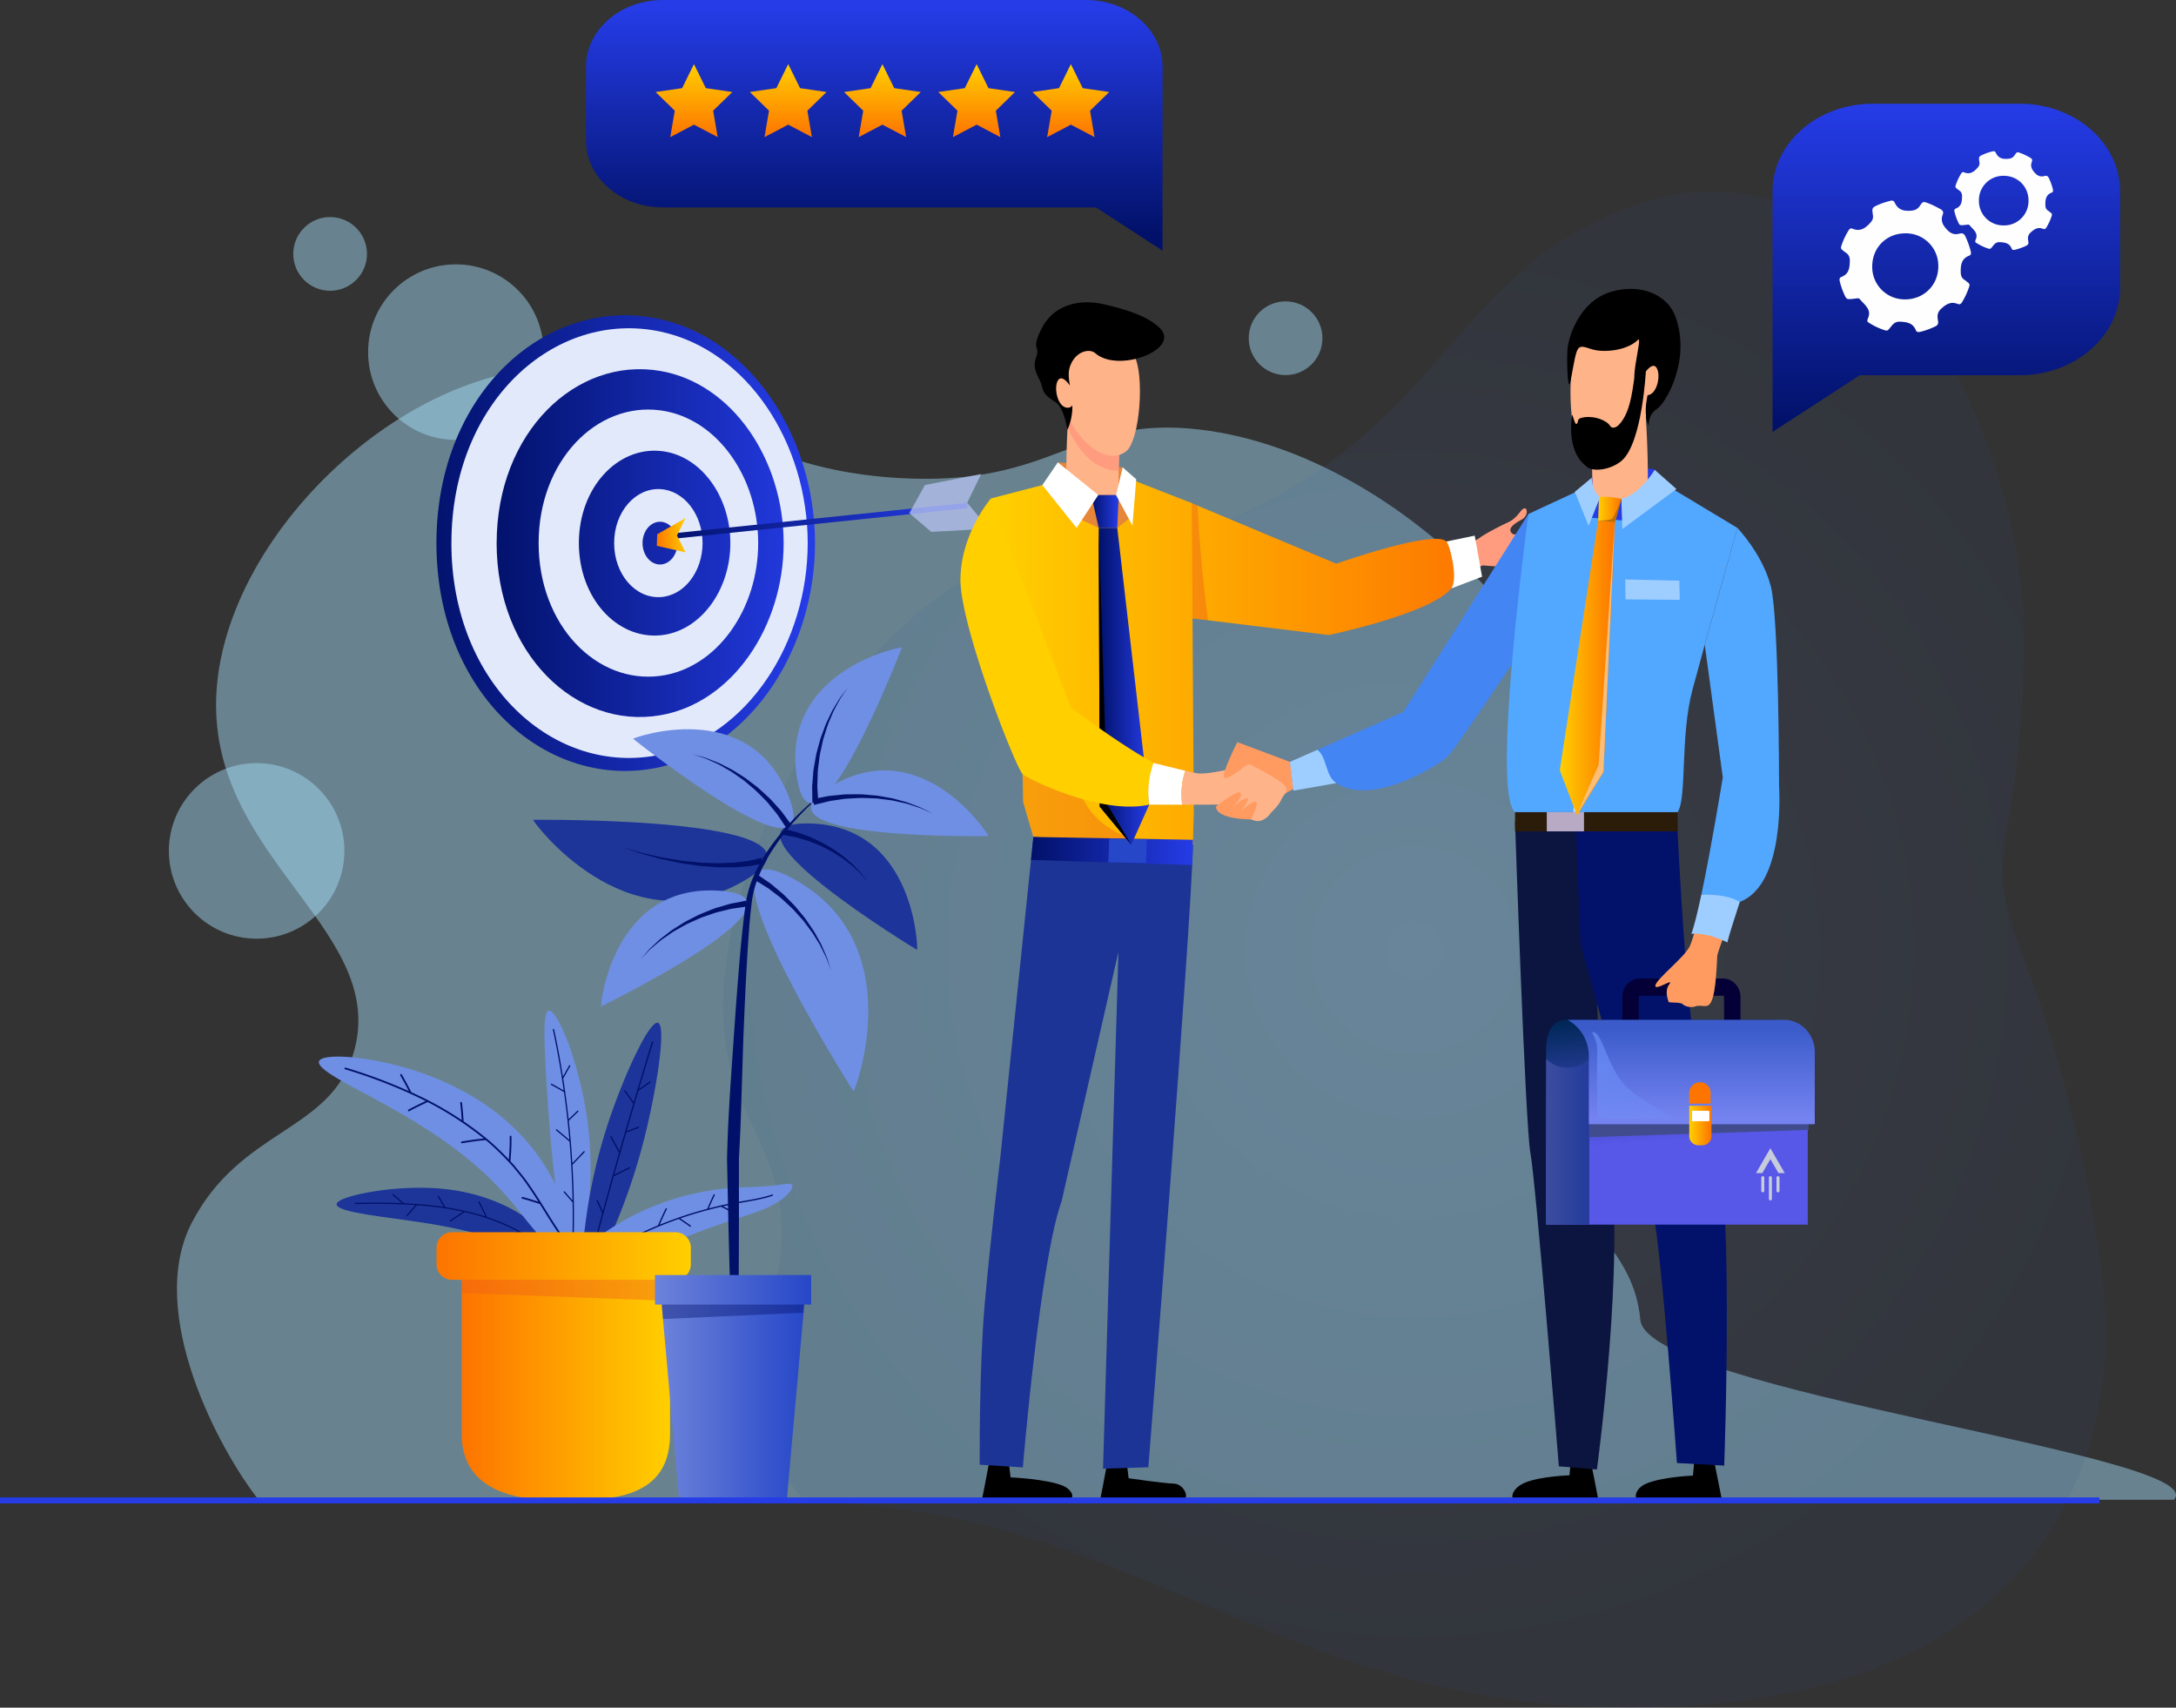 <svg xmlns="http://www.w3.org/2000/svg" width="731.73" height="574.14"><rect width="100%" height="100%" fill="#333333" stroke="none"/><switch><g><path d="M731.04 504.24c13.53-14.94-177.21-36.34-179.44-60.5-2.24-24.23-21.45-30.53-27.22-56.3-8.91-39.87 15.78-57.15 17.7-93.36 3.43-65-69.11-141.57-138.79-149.67-42.08-4.89-48 19.28-100.69 16.33-64.88-3.64-76.4-41.43-122.45-36.74-52.55 5.36-107.4 61.7-107.49 112.93-.08 52.84 58.12 76.51 46.26 117.02C111.1 380.72 81 379.3 64.5 411.09c-15.67 30.19 9.36 76.62 22.46 93.15h644.08z" opacity=".47" fill="#a5def6"/><radialGradient id="a" cx="-198.88" cy="319.27" r="243.94" gradientTransform="matrix(-1 0 0 1 276.77 0)" gradientUnits="userSpaceOnUse"><stop offset="0" stop-color="#7094fb"/><stop offset="1" stop-color="#27478b"/></radialGradient><path d="M271.17 505.29c-9.23-10.51-19.39-25.36-20.06-42.5-.7-17.43 10.15-23.08 11.52-42.53 2.2-30.93-14.26-41.3-18.5-68.5-7.74-49.6 31.78-129.55 82.54-158.39 34.63-19.68 41.65 2.17 90.79-20.58 69.91-32.38 71.85-82.4 131.93-103.7 78.72-27.91 132.54 74.49 131.25 149.1-1.28 74.05-16.55 62.62 1.67 108.91 12.12 30.78 27.73 96.9 25.63 128.4s-17.15 118.64-160.65 118.64c-116.55 0-170.07-68.85-276.12-68.85z" opacity=".1" fill="url(#a)"/><circle cx="153.29" cy="118.39" r="29.51" opacity=".47" fill="#a5def6"/><circle cx="86.3" cy="286.09" r="29.51" opacity=".47" fill="#a5def6"/><circle cx="111.01" cy="85.37" r="12.39" opacity=".47" fill="#a5def6"/><circle cx="432.31" cy="113.72" r="12.39" opacity=".47" fill="#a5def6"/><path d="M498.64 190.09c4.53.42 12.1.82 16.6.33 4.33-.47 7.6-1.67 9.12-2.57.37-.22.1-.84-.34-.78-1.13.16-2.7.56-3.8.83-3.63.9-5.21.48-5.83-.28.2-.75 1.59-1.17 6.61-2.34 2.33-.54 5.5-1.27 5.88-1.67 1.2-2.17-3.94-.83-6.2-.1-2.34.74-4.7 1.79-5.58.7-.3-.36 2.46-1.87 6.18-3.22 13.52-4.89 7.65-5.8 1.27-2.9-5.81 2.63-8.4 3.9-8.8 3.41.07-.67 1.29-1.38 5.23-3.45 2.27-1.2 5.69-3.66 5.91-4.36.13-1.36-2.04-.4-3.11.32-.11.07-11.24 7.16-13.25 5.4-2.04-1.78 1.23-3.64 3.2-4.73 2.01-1.1 2.04-3.65 1.03-3.76-1.26-.13-2.2 3.13-5.6 4.68-3.39 1.55-8.32 4.23-9.41 5.12-.5.41-6.36 3.92-14.4 5.72-1.49.33-3.12.61-4.84.8.07 3.19.06 6.39 0 9.6a210.3 210.3 0 0020.13-6.75z" fill="#ff9c80"/><path fill="#ff9b61" d="M433.77 256.16l-17.69-6.64 2.77 7.37 6.08 14.04 10-5.71z"/><path d="M443.04 252.08l-9.27 4.08 1.15 9.66s6.27-1.04 14.44-2.53c-1-4.4-2.98-8.37-6.32-11.21z" fill="#9eceff"/><path d="M512.8 216.7l1.17-43.89-42.06 66.56-28.87 12.7c3.34 2.85 2.56 8.73 6.32 11.22 12.41 8.2 35.42-6.77 37.48-8.94 3.22-3.38 25.96-37.66 25.96-37.66z" fill="#4485f4"/><path d="M537.5 504.4s-23.9-.1-27.86-.1c-1.9 0-1.54-3.84 3.2-5.81 5.2-2.16 14.93-2.46 14.93-2.46l.65-7.01c2.83-.07 3.56 1.82 6.4 1.75.93 4.44 2.68 13.63 2.68 13.63zM579.02 504.33s-23.82.07-27.86.07c-1.75 0-1.7-3.83 2.43-5.58 5.44-2.3 15.7-2.69 15.7-2.69l.65-7.01c2.82-.07 3.55 1.82 6.4 1.75.93 4.44 2.68 13.46 2.68 13.46z"/><path d="M495.91 180.09l-9.51 1.97c-1.15 5.18.9 11.01 1.63 15.78l10.35-3.94-2.47-13.81z" fill="#fff"/><linearGradient id="b" gradientUnits="userSpaceOnUse" x1="335.19" y1="191.11" x2="500.16" y2="191.11"><stop offset="0" stop-color="#ffcf00"/><stop offset="1" stop-color="#fd7400"/></linearGradient><path d="M486.4 182.06c-4.16-4.16-37.03 7.47-37.03 7.47l-49.77-20.82-4.98 38.43 52.25 6.37s34.19-7.15 41.16-15.67c2.4-2.92-.4-14.55-1.63-15.78z" fill="url(#b)"/><path d="M402.7 170l-3.1-1.3-4.98 38.45 11.62 1.41a487.76 487.76 0 01-3.54-38.55z" opacity=".4" fill="#ed5e1c"/><path d="M524.2 493.01l12.8 1.06s9.69-71.65 4.17-105.26c-5.51-33.61-5.51-120.4-5.51-120.4l-26.2 7.84s3.46 102.58 5.18 111.45c1.72 8.86 9.56 105.31 9.56 105.31z" fill="#0c1540"/><path d="M563.91 274.68s3.8 92.34 11.72 103.79c7.92 11.45 4.18 114.29 4.18 114.29l-15.9-.87s-5.16-70.95-7.92-83.88c-2.76-12.93-24.47-90.49-24.47-90.49l-2.06-50.96 34.45 8.12z" fill="#02126a"/><path d="M151.8 182.6c0-47.47 34.76-78.61 70.25-71.12 29.3 6.2 49.56 37.63 49.56 71.12 0 33.5-20.26 64.93-49.56 71.13-35.49 7.5-70.26-23.65-70.26-71.13z" fill="#fff"/><linearGradient id="c" gradientUnits="userSpaceOnUse" x1="272.35" y1="182.11" x2="141.1" y2="183.16"><stop offset="0" stop-color="#253ce7"/><stop offset="1" stop-color="#011169"/></linearGradient><path d="M146.76 182.6c0-50.87 37.5-83.73 75.29-75.28 30.86 6.9 52.02 40.13 52.02 75.29 0 35.15-21.16 68.38-52.02 75.28-37.8 8.45-75.29-24.41-75.29-75.29z" fill="url(#c)"/><path d="M151.8 182.6c0-47.47 34.76-78.61 70.25-71.12 29.3 6.2 49.56 37.63 49.56 71.12 0 33.5-20.26 64.93-49.56 71.13-35.49 7.5-70.26-23.65-70.26-71.13z" fill="#e2e9fb"/><linearGradient id="d" gradientUnits="userSpaceOnUse" x1="274.29" y1="182.6" x2="164.04" y2="182.6"><stop offset="0" stop-color="#253ce7"/><stop offset="1" stop-color="#011169"/></linearGradient><path d="M167.01 182.6c0-37.19 26.72-62.75 55.04-57.88 24.24 4.17 41.47 29.86 41.47 57.88 0 28.03-17.23 53.72-41.47 57.88C193.72 245.35 167 219.8 167 182.6z" fill="url(#d)"/><path d="M181.13 182.6c0-27.65 19.49-47.48 40.92-44.63 19 2.52 32.91 22.4 32.91 44.63 0 22.25-13.9 42.12-32.91 44.64-21.43 2.84-40.92-16.99-40.92-44.64z" fill="#e2e9fb"/><linearGradient id="e" gradientUnits="userSpaceOnUse" x1="274.29" y1="182.6" x2="164.04" y2="182.6"><stop offset="0" stop-color="#253ce7"/><stop offset="1" stop-color="#011169"/></linearGradient><path d="M194.66 182.6c0-18.5 12.8-32.33 27.39-30.98 13.42 1.23 23.55 15.07 23.55 30.98 0 15.92-10.13 29.76-23.55 31-14.6 1.33-27.39-12.49-27.39-31z" fill="url(#e)"/><path d="M206.52 182.6c0-10.49 7.13-18.6 15.53-18.15 8 .43 14.2 8.55 14.2 18.15 0 9.6-6.2 17.73-14.2 18.16-8.4.46-15.53-7.66-15.53-18.16z" fill="#e2e9fb"/><linearGradient id="f" gradientUnits="userSpaceOnUse" x1="274.29" y1="182.6" x2="164.04" y2="182.6"><stop offset="0" stop-color="#253ce7"/><stop offset="1" stop-color="#011169"/></linearGradient><path d="M216.07 182.6c0-4.04 2.7-7.25 5.98-7.18 3.21.07 5.77 3.28 5.77 7.18s-2.56 7.12-5.77 7.2c-3.28.06-5.98-3.16-5.98-7.2z" fill="url(#f)"/><linearGradient id="g" gradientUnits="userSpaceOnUse" x1="74.13" y1="205.25" x2="-29.55" y2="206.08" gradientTransform="rotate(-5.93 -144.1 -2224.56)"><stop offset="0" stop-color="#253ce7"/><stop offset="1" stop-color="#011169"/></linearGradient><path fill="url(#g)" d="M325.43 170.86l-100 10.39-.19-1.82 100-10.39z"/><path opacity=".8" fill="#b1beeb" d="M305.79 172.52l5.25-9.45 18.9-3.68-4.7 9.65 7.32 8.73-19.42 1.05z"/><linearGradient id="h" gradientUnits="userSpaceOnUse" x1="335.19" y1="222.65" x2="500.16" y2="222.65"><stop offset="0" stop-color="#ffcf00"/><stop offset="1" stop-color="#fd7400"/></linearGradient><path d="M400.76 169.16l-20.17-7.88-30.06 1.81-17.3 4.5s7.39 51.3 9.11 69.42a384.06 384.06 0 011.73 32.62l3.43 11.77c19.38 1.65 34.11.26 53.66 2.62.22-10.4.28-10.04.28-10.04l-.68-104.82z" fill="url(#h)"/><path d="M344.06 269.63l3.44 11.77c13.32 1.13 24.45.83 36.46 1.3-29.46-6.35-22.3-37.2-22.3-37.2-11.55-8.37-28.43-77.92-28.43-77.92s7.39 51.32 9.11 69.43a384.04 384.04 0 011.73 32.62z" opacity=".4" fill="#ed5e1c"/><path fill="#e58638" d="M377.52 157.13l-.03 10.92-21.6-.16-.18-12.43z"/><path d="M534.52 163.25l-20.55 9.56s-12.68 93.53-4.5 100.25c3.33 2.73 46.93 11.27 54.66 0 3.2-4.66.82-25.35 4.95-40.94 4.14-15.58 15.17-54.62 15.17-54.62l-27.32-16.45-22.41 2.2z" fill="#52a7ff"/><path fill="#9eceff" d="M564.85 201.67l-18.24-.14-.08-6.71 18.18.42z"/><path d="M540.85 166.37c-.11.85-10.47 78.56-11.91 109.14l1.34-.04c1.45-30.51 11.79-108.07 11.9-108.92l-1.33-.18z" fill="#c4deff"/><path d="M535.25 169.3v-8.66l4.7-3.98s15.9.55 16.49 1.31c.53.7.93 6.27.93 6.27l-22.13 5.06z" fill="#253ce7"/><path d="M330.27 503.9s20.43.29 28.65.28c2.98 0 1.68-3.38-1.56-4.68-5.7-2.3-17.53-2.77-17.53-2.77l-.84-7c-2.82 0-3.5 1.92-6.36 1.92-.8 4.46-2.36 12.26-2.36 12.26zM369.96 504.19s25.6-.17 27.85-.17.54-5.07-3.1-5.2c-3.63-.12-15.19-1.81-15.19-1.81l-.83-7c-2.83 0-3.51 1.91-6.36 1.91-.81 4.47-2.37 12.27-2.37 12.27z"/><path d="M534.84 147.63c.72 2.14.41 17.44.98 21.3.56 3.8 17.92 9.7 18.26-4.14.34-13.84-1.02-30.1-1.02-30.1l-18.22 12.94z" fill="#ffb389"/><path d="M553.74 122.01c2.22 5.53 2.34 15.65-2.96 23.3s-12.62 11.6-17.86 7.74c-5.24-3.86-6.16-27.2-2.95-35.43.85-2.15 1.58-5.6 3.78-7.2 5.33-3.85 14.2-2.96 18.48.2 1.89 1.4.7 9.39 1.5 11.4z" fill="#ffb389"/><path d="M554.43 143.28s-.4-3.76 2.65-5.69c3.03-1.93 11.38-16.03 6.55-30.54-2.84-8.5-12.41-11.74-21.86-8.95-10.82 3.2-14.35 15.4-14.66 19.28-.31 3.89.05 15.91 1.09 10.42 2.29-12.16 1.76-12.11 7.02-10.4 3.93 1.27 11.86.57 15.61-3.16 1.78-1.76-3.9 17.64.4 13.65 10.76-9.97-1.19 5.79 3.2 15.4z"/><path d="M595.5 197.22c-2.76-10.88-11.26-19.72-11.26-19.72l-10.98 39.27 6.07 44.61s-3.8 23.36-7.2 39.39c4.39.02 8.85 4 12.92 2.46 15.57-5.9 13.2-38.86 13.2-38.86s0-56.28-2.75-67.16z" fill="#52a7ff"/><path d="M336.48 388.3s-3.56 29.48-5.4 50.73c-1.83 21.26-1.64 53.43-1.64 53.43l14.51.9s5.8-69.54 13.04-89.48L376.1 320l-5.18 173.8 15.24-.48s14.43-181.67 15-209.3c-19.56-2.36-34.29-.97-53.67-2.62l-11.02 106.9z" fill="#1c3496"/><path d="M545.22 167.75l.31 10.14 18.22-13.47-7.31-6.45s-4.9 8.2-11.22 9.78z" fill="#9eceff"/><path d="M538.02 167.13s1.88 2.67 7.2.61l.22 7.22-10.2-.88 2.78-6.95z" fill="#253ce7"/><linearGradient id="i" gradientUnits="userSpaceOnUse" x1="537.42" y1="171.27" x2="545.22" y2="171.27"><stop offset="0" stop-color="#ffcf00"/><stop offset="1" stop-color="#fd7400"/></linearGradient><path d="M537.68 167.14l-.26 7.87 5.66.54 2.14-7.8s-4.88-1.16-7.54-.6z" fill="url(#i)"/><path d="M534.2 176.8l3.82-9.67c-2.78-2.22-2.78-6.5-2.78-6.5l-5.68 4.74 4.65 11.44z" fill="#9eceff"/><path fill="#2b1b09" d="M509.47 273.06h54.66v6.46h-54.66z"/><path fill="#b8a9c5" d="M520.14 273.06h12.52v6.46h-12.52z"/><linearGradient id="j" gradientUnits="userSpaceOnUse" x1="524.51" y1="224.6" x2="543.08" y2="224.6"><stop offset="0" stop-color="#ffcf00"/><stop offset="1" stop-color="#fd7400"/></linearGradient><path fill="url(#j)" d="M537.42 175l5.66.54-3.84 84.03-8.9 14.63-5.83-15.25z"/><path d="M545.22 167.75l-2.14 7.8-5.66-.54s4.02.06 4.76-.68c.75-.74 3.04-6.59 3.04-6.59z" fill="#c16d00"/><path fill="#fabe78" d="M539.18 259.54l3.86-84.84-5.47 82.48-7.12 16.17z"/><path d="M551.05 345.18v-10.02c0-.2.15-.37.34-.37h28.03c.19 0 .34.17.34.37v10.02h5.52v-10.02c0-3.4-2.63-6.16-5.86-6.16H551.4c-3.23 0-5.86 2.76-5.86 6.16v10.02h5.51z" fill="#040037"/><linearGradient id="k" gradientUnits="userSpaceOnUse" x1="563.91" y1="382.96" x2="560.57" y2="340.89"><stop offset="0" stop-color="#5757e8"/><stop offset="1" stop-color="#002757"/></linearGradient><path d="M607.9 411.74h-87.97V353.2c0-5.7 1.51-10.31 7.2-10.31h68.85c6.59 0 11.93 5.34 11.93 11.92v56.93z" fill="url(#k)"/><linearGradient id="l" gradientUnits="userSpaceOnUse" x1="519.93" y1="383.89" x2="534.44" y2="383.89"><stop offset="0" stop-color="#3b4d9e"/><stop offset="1" stop-color="#243b9c"/></linearGradient><path d="M534.44 411.74h-14.51v-55.69a10.4 10.4 0 0014.51 0v55.69z" fill="url(#l)"/><path fill="#404c8e" d="M608.19 376.23h-73.56l-.3 6.11 73.86-2.45"/><linearGradient id="m" gradientUnits="userSpaceOnUse" x1="568.7" y1="345.59" x2="568.7" y2="375.98"><stop offset="0" stop-color="#3b5bca"/><stop offset="1" stop-color="#7483f0"/></linearGradient><path d="M599.97 342.89h-72.83a13.81 13.81 0 017.14 12.24v22.85h75.98v-24.23c0-6-4.6-10.86-10.29-10.86z" fill="url(#m)"/><linearGradient id="n" gradientUnits="userSpaceOnUse" x1="568.05" y1="378.42" x2="575.53" y2="378.42"><stop offset="0" stop-color="#ffcf00"/><stop offset="1" stop-color="#fd7400"/></linearGradient><path d="M572.46 385.07h-1.34a3.07 3.07 0 01-3.07-3.07v-10.22h7.48V382c0 1.7-1.38 3.07-3.07 3.07z" fill="url(#n)"/><path fill="#fff" d="M569 373.46h5.81v3.52H569z"/><path d="M575.25 371.06h-7.2v-3.6a3.6 3.6 0 117.2 0v3.6z" fill="#fd7400"/><linearGradient id="o" gradientUnits="userSpaceOnUse" x1="545.42" y1="357.75" x2="553.82" y2="391.87"><stop offset="0" stop-color="#7094fb"/><stop offset="1" stop-color="#7094fb" stop-opacity="0"/></linearGradient><path d="M535.52 347.03c-.69.16 1.88 1.96 1.56 7.45-.13 2.18.01 14.1.02 19.19 0 1.4.86 2.3 2.27 2.33 5.66.09 20.12.3 22.54.15 2.5-.17-10.26-5.73-15.41-11.1-5.98-6.22-7.87-18.76-10.98-18.02z" opacity=".6" fill="url(#o)"/><path fill="#c7ccdc" d="M595.33 389.72l2.72 4.7h2.12l-4.84-8.37-4.83 8.37h2.12zM597.89 400.89a.51.51 0 01-.51-.51v-4.43a.51.51 0 011.02 0v4.42c0 .29-.23.52-.51.52zM595.33 403.6a.51.51 0 01-.5-.5v-7.15c0-.28.22-.51.5-.51s.51.23.51.51v7.15c0 .28-.23.5-.5.5zM592.78 400.89a.51.51 0 01-.51-.51v-4.43a.51.51 0 011.02 0v4.42c0 .29-.23.52-.5.52z"/><path d="M568.28 318.04c.8-1.84 1.9-5.62 3.06-10.16 3.43.17 7.14.52 10 2.35-.41 1.08-3.82 10.1-3.87 11.16-.94 22.22-3.53 15.53-7.51 17.01-1.37.51-3.5-.07-4.14-.8-.64-.74-4.76-.35-4.75-.78.02-.42-1.53-3.46.25-5.86 1.79-2.4-4.74 2.35-4.66.44.1-2.1 10.01-9.68 11.62-13.36z" fill="#ff9b61"/><path d="M568.76 313.94c4.33-.22 8.29 1.05 12.1 2.92.48-2.09 2.1-7.28 4.19-13.63-3.76-2.2-8.53-2.44-12.93-2.46-1.25 5.87-2.44 10.77-3.36 13.17z" fill="#9eceff"/><g><path d="M376.74 146.75c-.67 2.02-.38 16.44-.92 20.06-.53 3.59-16.89 9.14-17.2-3.9-.33-13.03.96-28.36.96-28.36l17.16 12.2z" fill="#ffb389"/><path d="M360 140.8c1.33 3 16.38 11.77 16.38 11.77l-.3 5.65s-10.13 1.3-17.09-14.58c-.05-3.19 1.01-2.83 1.01-2.83z" fill="#ff9c80"/><path d="M358.94 122.6c-2.1 5.22-2.21 14.76 2.78 21.96s11.9 10.93 16.83 7.3c4.94-3.64 6.36-26.46 2.79-32.33-3.57-5.87-19.21-4.86-22.4 3.08z" fill="#ffb389"/><path d="M358.94 144.5s-1.1-7.45-3.97-9.27c-2.87-1.82-4.16-2.93-4.68-5.56-.51-2.64-3.46-5.08-1.9-9.42 1.56-4.33-1.9-2.3 1.9-9.84 3.8-7.53 12.08-10.2 21.1-8.07 7.18 1.7 14.32 3.79 18.56 7.9 7.45 7.2-13.97 15.33-21.65 8.5-1.97-1.74-6.8-.63-8.54 4.6-1.75 5.24 3.32 12.12-.82 21.17z"/><path d="M360.58 130.8s-3.12-5.34-4.75-3.03c-1.62 2.33-.28 9.26 3.16 9.32 3.45.07 1.6-6.3 1.6-6.3z" fill="#ffb389"/></g><linearGradient id="p" gradientUnits="userSpaceOnUse" x1="346.71" y1="286.13" x2="401.16" y2="286.13"><stop offset="0" stop-color="#011169"/><stop offset="1" stop-color="#253ce7"/></linearGradient><path fill="url(#p)" d="M347.5 281.4l53.66.95-.26 8.5-54.2-1.73z"/><path fill="#2647c8" d="M385.37 290.15l-12.67-.2.3-7.98 12.66.27z"/><path fill="#e58638" d="M361.67 173.83l7.8 3.67h6.24l4.7-3.67-4.21-7.39h-9.26l-2.34-1.16z"/><linearGradient id="q" gradientUnits="userSpaceOnUse" x1="366.94" y1="171.97" x2="376.2" y2="171.97"><stop offset="0" stop-color="#011169"/><stop offset="1" stop-color="#253ce7"/></linearGradient><path fill="url(#q)" d="M366.94 166.44h9.26l-.5 11.06h-6.22z"/><path fill="#fff" d="M362.03 177.5l7.29-11.06-13.6-10.98-5.2 7.63zM380.8 176.7l-5.5-10.26 2.22-9.3 4.57 4z"/><linearGradient id="r" gradientUnits="userSpaceOnUse" x1="369.48" y1="230.76" x2="386.46" y2="230.76"><stop offset="0" stop-color="#011169"/><stop offset="1" stop-color="#253ce7"/></linearGradient><path d="M369.48 177.5c0 4.37.33 93.7.33 93.7l10.6 12.82 6.05-13.5-10.75-93.02h-6.23z" fill="url(#r)"/><path d="M369.48 177.5l.33 93.7 10.6 12.82-8.05-13.48z"/><path d="M387.9 256.5c-12.6-6.98-27.84-18.7-27.84-18.7l-26.83-70.22s-10.25 11.88-10.25 27.46 18.37 62.56 20.87 65.19c1.47 1.54 26.6 13.97 42.61 10.29a28.52 28.52 0 011.44-14.01z" fill="#ffcf00"/><path d="M398.6 259.14c-2.71-.64-6.52-1.58-10.7-2.63a28.5 28.5 0 00-1.44 14c3.96.04 7.75.05 11.04.05-.38-3.72-.31-7.46 1.1-11.42z" fill="#fff"/><path d="M420.22 256.94s-13.48 3.76-17.72 3.06c-.62-.1-2-.41-3.9-.86-1.41 3.96-1.47 7.7-1.1 11.42 6.08 0 10.52-.03 11.35-.03 3.1 0 11.2 5.53 14.04 5.53s4.57-2.9 4.57-2.9 2.58-2.35 3.44-4.35c.86-1.99 1.64-1.63 1.64-3.71s-12.32-8.16-12.32-8.16z" fill="#ffb389"/><path d="M416.08 249.52s-5.5 10.87-4.47 11.95c1.03 1.1 7.55-4.24 7.55-4.24l-3.08-7.71zM408.85 271.26s7.12-5.92 8.27-4.71c1.15 1.2-2.54 4.7-2.54 4.7s4.05-3.3 4.95-2.89c.9.4-2.37 4.44-2.37 4.44s3.84-3.65 5.13-3.2c1.3.44-1.66 5.88-1.66 5.88s-11.3.13-11.78-4.22z" fill="#ff9b61"/><g><path d="M186.14 425.93a70.38 70.38 0 00-15.39-7.9c-6.32-2.37-13.76-4.3-22.33-5.9-14.37-2.7-35.25-4.13-35.22-7.23.01-1.45 5.02-3.08 12.22-4.28 7.18-1.2 16.71-1.76 25.2-.73 9.74 1.18 18.42 4.44 25.01 8.73a42.68 42.68 0 0113.69 14.02l-3.18 3.29z" fill="#1d3599"/><path d="M187.59 424.05c-7.96-8.63-19.4-14.03-31.29-16.74-11.98-2.73-24.5-2.9-36.78-2.69M135.76 404.74l-3.63-3.08M140.14 405c-1.11 1.22-2.19 2.45-3.24 3.7M149.59 406.04c-.7-1.29-1.44-2.56-2.2-3.83M156.3 407.3a83.32 83.32 0 00-4.8 3.21M163.6 409.35a79.28 79.28 0 00-2.54-5.26M174.76 414.17c-1.45.31-2.84.61-4.23 1.03" fill="none" stroke="#011169" stroke-width=".41" stroke-linecap="round" stroke-linejoin="round" stroke-miterlimit="10"/><path d="M194.27 427.47c-3.6-2.46-7.2-5.7-10.57-9.35-3.38-3.66-6.58-7.72-9.78-11.66a111.7 111.7 0 00-10.29-11.3c-3.87-3.65-8.3-7.25-13.24-10.83-8.3-6-19.2-12.15-28.13-16.9-8.93-4.74-15.62-8.48-15-10.56.57-1.96 8.32-2.25 18.89-.28 5.27.98 11.25 2.5 17.25 4.73 6 2.22 12.02 5.11 17.34 8.47a74.92 74.92 0 0115.85 13.33 69.01 69.01 0 0110.18 15.14c2.43 4.9 4.31 9.37 6.15 13.43a89.06 89.06 0 005.7 10.87l-4.35 4.91z" fill="#6f8fe4"/><path d="M196.2 424.65c-6.64-6.74-10.95-14.63-15.66-21.96-1.18-1.83-2.4-3.63-3.65-5.4-1.26-1.77-2.69-3.4-4.04-5.1-2.91-3.23-6-6.36-9.39-9.16a111.25 111.25 0 00-22.39-14.2 174.1 174.1 0 00-24.94-9.6M138.12 367.47a122.84 122.84 0 00-3.27-6.07M143.8 370.21c-2.16 1.02-4.24 2-6.32 3.13M155.6 377.14a94.1 94.1 0 00-.55-6.34M163.46 383.03c-2.74.17-5.53.64-8.14 1.06M171.33 390.53c.27-2.76.41-5.59.37-8.4M181.73 404.56c-2.03-.65-4.05-1.3-6.05-1.83" fill="none" stroke="#011169" stroke-width=".59" stroke-linecap="round" stroke-linejoin="round" stroke-miterlimit="10"/><g><path d="M190.12 421.76a499.96 499.96 0 01-5.43-44.6c-.59-7.81-1.2-16.96-1.48-24.26-.28-7.3-.15-12.77 1.34-13.1 1.45-.32 4.18 4.5 6.77 11.57a129 129 0 016.13 24.75c2.7 19.22.12 35.2-2.62 45.55l-4.7.09z" fill="#6f8fe4"/><path d="M192.54 421.43a300.4 300.4 0 00-6.41-75.27M189.17 362.6l2.41-4.27M189.84 367.05c-1.46-.85-2.94-1.68-4.42-2.49M191.05 376.74l3.26-3.14M191.72 383.74c-1.52-1.3-3.03-2.6-4.58-3.85M192.29 391.55l4.14-4.31M192.76 404.2l-3.01-3.45" fill="none" stroke="#011169" stroke-width=".42" stroke-linecap="round" stroke-linejoin="round" stroke-miterlimit="10"/></g><g><path d="M195.65 424.96c.59-11.3 2.5-27.71 8.53-46.4 5.06-15.7 14.13-35.67 17.09-34.66 2.9.99-.46 22.3-4.56 38.65a203.78 203.78 0 01-16.32 43.35l-4.74-.94z" fill="#1d349a"/><path d="M198.15 425.15a1803.8 1803.8 0 0121.29-74.84M214.49 366.64l4.12-2.83M213.19 371.05l-3.05-4.24M210.38 380.65l4.33-1.66M208.4 387.59l-2.96-5.42M206.21 395.34l5.48-2.73M202.74 407.93l-1.94-4.32" fill="none" stroke="#011169" stroke-width=".43" stroke-linecap="round" stroke-linejoin="round" stroke-miterlimit="10"/></g><g><path d="M185.6 432.93c3-5.82 8.53-11.84 15.42-16.89a87.16 87.16 0 0125.37-12.86c4.18-1.3 8.8-2.36 13.34-3.06 4.55-.7 9.08-.92 12.8-1.02 3.74-.1 6.92-.37 9.35-.71 2.4-.34 4.06-.63 4.5.05.43.62-.44 2.3-2.66 4.16-2.23 1.86-5.76 3.68-9.61 5-3.9 1.34-7.87 2.62-11.75 3.94a290.2 290.2 0 00-11.9 4.4 510.33 510.33 0 00-23.65 9.96c-6.97 3.15-12.77 6.24-17.16 9.85l-4.04-2.82z" fill="#6f8fe4"/><path d="M187.88 434.12c4.42-5.52 10.04-9.55 15.74-12.98a132.18 132.18 0 0136.54-15.08c3.19-.8 6.38-1.43 9.62-2 3.24-.56 6.59-1.12 9.95-2.22M242.5 405.5c1.51.77 3 1.52 4.46 2.34M237.98 406.62c.68-1.64 1.4-3.26 2.17-4.88M228.28 409.58c1.31.88 2.6 1.77 3.87 2.67M221.41 412.2c.82-1.94 1.7-3.85 2.63-5.78M213.9 415.56c1.94.76 3.85 1.6 5.71 2.43M202.17 422.02a111.2 111.2 0 011.7-4.59" fill="none" stroke="#011169" stroke-width=".44" stroke-linecap="round" stroke-linejoin="round" stroke-miterlimit="10"/></g><linearGradient id="s" gradientUnits="userSpaceOnUse" x1="155.25" y1="460.99" x2="225.32" y2="460.99"><stop offset="0" stop-color="#fd7400"/><stop offset="1" stop-color="#ffcf00"/></linearGradient><path d="M193.36 504.42h-6.16c-15.55 0-31.95-4.13-31.95-22.3v-52.4c0-6.72 5.45-12.17 12.17-12.17h45.04c7.1 0 12.86 5.76 12.86 12.86v51.72c0 18.24-13.72 22.29-31.96 22.29z" fill="url(#s)"/><path opacity=".4" fill="#ed5e1c" d="M155.25 429.72l.05 5.02 70.07 2.65-.05-7.67z"/><linearGradient id="t" gradientUnits="userSpaceOnUse" x1="146.8" y1="422.29" x2="232.31" y2="422.29"><stop offset="0" stop-color="#fd7400"/><stop offset="1" stop-color="#ffcf00"/></linearGradient><path d="M227.09 430.29h-75.07a5.22 5.22 0 01-5.22-5.22v-5.56a5.22 5.22 0 015.22-5.22h75.07a5.22 5.22 0 015.22 5.22v5.56a5.22 5.22 0 01-5.22 5.22z" fill="url(#t)"/></g><g><linearGradient id="u" gradientUnits="userSpaceOnUse" x1="654.49" y1="35.49" x2="654.49" y2="142.92"><stop offset="0" stop-color="#253ce7"/><stop offset="1" stop-color="#011169"/></linearGradient><path d="M679.16 126.17h-53.78l-29.32 19.05v-80.9c0-16.27 15.11-29.45 33.76-29.45h49.34c18.64 0 33.76 13.18 33.76 29.44v32.42c0 16.25-15.12 29.44-33.76 29.44z" fill="url(#u)"/><path d="M627.98 107.62c.02-.2 0-.27.04-.33 1.61-3.2-1.03-4.75-2.6-6.7-.26-.32-.64-.3-1-.27-.5.05-1 .14-1.5.18-1.96.16-1.97.16-2.78-1.6a24.7 24.7 0 01-1.47-4.28c-.18-.7-.11-1.26.57-1.52 2.4-.93 2.73-2.8 2.8-5.1.06-1.52-.32-2.43-1.51-3.17-.36-.22-.67-.55-1.02-.8-.44-.32-.52-.71-.36-1.22a23.94 23.94 0 012.55-5.46c.3-.47.7-.67 1.18-.48 2.45 1.04 4.17.07 5.85-1.75.84-.9 1.28-1.57 1.08-2.83-.38-2.48-.3-2.5 2.06-3.53 1.22-.53 2.5-.91 3.78-1.24.66-.17 1.16-.08 1.45.54.93 2 2.33 2.85 4.66 2.81 1.7-.02 2.87-.21 3.86-1.69 1.03-1.54 1.15-1.46 2.9-.8 1.38.53 2.68 1.2 3.98 1.92.78.44 1.14.99.8 1.83-.75 1.95-.16 3.32 1.25 4.9 1.35 1.53 2.64 2 4.44 1.51 1.07-.29 1.57.17 1.98 1.08.73 1.6 1.35 3.24 1.75 4.97.14.6.1 1.12-.5 1.35-2.49.95-2.9 2.86-2.88 5.28 0 1.4.25 2.3 1.43 2.98.36.22.66.56 1.01.8.48.33.62.73.43 1.3a24.86 24.86 0 01-2.47 5.37c-.35.55-.8.76-1.36.54-2.25-.9-3.78-.07-5.53 1.51-1.51 1.36-1.41 2.65-1.14 4.17.18 1.02-.18 1.52-1.05 1.92-1.6.75-3.24 1.36-4.97 1.76-.65.15-1.17.1-1.44-.54-.97-2.37-2.8-2.74-5.18-2.87-1.84-.1-2.48.8-3.34 1.86-1.09 1.34-1.08 1.32-2.67.76a22.66 22.66 0 01-4.45-2.17c-.4-.25-.83-.5-.63-1zm12.7-29.17c-6.31 0-11.1 4.8-11.1 11.13a10.9 10.9 0 0011.06 11.08c6.3.01 11.17-4.82 11.16-11.1a10.9 10.9 0 00-11.11-11.11zM664.25 81.02c.02-.15 0-.2.03-.25 1.21-2.4-.77-3.56-1.95-5.03-.2-.25-.48-.23-.75-.2-.38.03-.75.1-1.13.13-1.47.12-1.48.12-2.08-1.2-.48-1.04-.83-2.11-1.11-3.22-.14-.52-.09-.94.43-1.14 1.8-.7 2.04-2.1 2.1-3.83.05-1.14-.24-1.82-1.14-2.38-.27-.17-.5-.41-.76-.6-.33-.24-.4-.53-.27-.92.47-1.44 1.1-2.81 1.92-4.1.22-.35.52-.5.88-.35 1.84.77 3.13.05 4.4-1.32.62-.67.95-1.17.8-2.13-.28-1.86-.22-1.88 1.55-2.65.92-.4 1.87-.68 2.84-.93.5-.13.87-.06 1.09.41.7 1.5 1.75 2.14 3.5 2.11 1.27-.01 2.16-.16 2.9-1.27.77-1.16.86-1.1 2.18-.6 1.03.4 2.01.9 2.98 1.44.6.33.86.74.61 1.37-.57 1.47-.13 2.5.93 3.69 1.02 1.14 1.99 1.5 3.34 1.13.8-.22 1.18.13 1.49.8.55 1.22 1.02 2.45 1.31 3.74.1.46.08.84-.38 1.02-1.86.71-2.17 2.14-2.16 3.96 0 1.05.2 1.73 1.07 2.24.28.16.5.42.77.6.36.25.46.55.32.97a18.52 18.52 0 01-1.86 4.04c-.26.42-.6.57-1.02.4-1.7-.67-2.83-.05-4.15 1.14-1.14 1.02-1.06 2-.86 3.13.14.77-.13 1.14-.79 1.45-1.2.55-2.43 1.01-3.73 1.31-.49.12-.88.08-1.08-.4-.73-1.78-2.1-2.06-3.9-2.16-1.37-.08-1.86.6-2.5 1.4-.81 1-.8 1-2 .57a17.1 17.1 0 01-3.34-1.63c-.3-.19-.63-.38-.48-.74zm9.54-21.91a8.17 8.17 0 00-8.33 8.36 8.19 8.19 0 008.3 8.32 8.21 8.21 0 008.38-8.33c0-4.75-3.6-8.35-8.35-8.35z" fill="#fefefe"/></g><g><linearGradient id="v" gradientUnits="userSpaceOnUse" x1="294" y1="2.94" x2="294" y2="78.9"><stop offset="0" stop-color="#253ce7"/><stop offset="1" stop-color="#011169"/></linearGradient><path d="M222.84 69.73h145.7l22.4 14.55v-61.8C390.95 10.08 379.4 0 365.17 0H222.84c-14.24 0-25.79 10.07-25.79 22.48v24.77c0 12.41 11.55 22.48 25.8 22.48z" fill="url(#v)"/><linearGradient id="w" gradientUnits="userSpaceOnUse" x1="233.36" y1="46.1" x2="233.36" y2="21.56"><stop offset="0" stop-color="#fd7400"/><stop offset="1" stop-color="#ffcf00"/></linearGradient><path fill="url(#w)" d="M233.36 21.56l3.99 8.08 8.91 1.3-6.45 6.28 1.53 8.88-7.98-4.19-7.97 4.2 1.52-8.89-6.45-6.28 8.91-1.3z"/><linearGradient id="x" gradientUnits="userSpaceOnUse" x1="265.05" y1="46.1" x2="265.05" y2="21.56"><stop offset="0" stop-color="#fd7400"/><stop offset="1" stop-color="#ffcf00"/></linearGradient><path fill="url(#x)" d="M265.05 21.56l3.99 8.08 8.9 1.3-6.44 6.28 1.52 8.88-7.97-4.19-7.98 4.2 1.53-8.89-6.45-6.28 8.91-1.3z"/><linearGradient id="y" gradientUnits="userSpaceOnUse" x1="296.73" y1="46.1" x2="296.73" y2="21.56"><stop offset="0" stop-color="#fd7400"/><stop offset="1" stop-color="#ffcf00"/></linearGradient><path fill="url(#y)" d="M296.73 21.56l3.99 8.08 8.91 1.3-6.45 6.28 1.53 8.88-7.98-4.19-7.97 4.2 1.52-8.89-6.45-6.28 8.92-1.3z"/><linearGradient id="z" gradientUnits="userSpaceOnUse" x1="328.42" y1="46.1" x2="328.42" y2="21.56"><stop offset="0" stop-color="#fd7400"/><stop offset="1" stop-color="#ffcf00"/></linearGradient><path fill="url(#z)" d="M328.42 21.56l3.98 8.08 8.92 1.3-6.45 6.28 1.52 8.88-7.97-4.19-7.98 4.2 1.53-8.89-6.45-6.28 8.91-1.3z"/><linearGradient id="A" gradientUnits="userSpaceOnUse" x1="360.1" y1="46.1" x2="360.1" y2="21.56"><stop offset="0" stop-color="#fd7400"/><stop offset="1" stop-color="#ffcf00"/></linearGradient><path fill="url(#A)" d="M360.1 21.56l3.99 8.08 8.91 1.3-6.45 6.28 1.52 8.88-7.97-4.19-7.97 4.2 1.52-8.89-6.45-6.28 8.91-1.3z"/></g><g><path d="M179.25 275.63c-.21.34 31.01 43.05 70.28 20.9 39.27-22.14-70.28-20.9-70.28-20.9z" fill="#1d3599"/><path d="M287.02 366.94c.4-.01 19.48-49.5-19.97-71.33-39.45-21.82 19.97 71.32 19.97 71.32zM212.9 248.4c.03-.33 38.68-14.37 52.14 18.93 13.47 33.31-52.14-18.93-52.14-18.93z" fill="#6f8fe4"/><path d="M264.37 278.29l-.99-1.48-1.13-1.69c-.44-.65-.9-1.42-1.53-2.12l-1.93-2.36c-.66-.87-1.48-1.68-2.32-2.53-.86-.83-1.68-1.76-2.63-2.59l-2.9-2.46-.74-.62-.78-.55-1.56-1.1c-1.03-.73-2.04-1.46-3.1-2.02l-3.01-1.72c-1-.48-1.96-.89-2.84-1.29-.88-.39-1.67-.8-2.43-1l-1.93-.63-1.69-.55 1.71.46 1.97.54c.77.17 1.58.55 2.49.9.9.35 1.89.72 2.92 1.15l3.12 1.6c1.1.5 2.16 1.2 3.23 1.88l1.64 1.04.82.52.77.6 3.09 2.35c1 .8 1.89 1.7 2.8 2.52.9.82 1.79 1.61 2.52 2.48l2.14 2.38c.7.72 1.18 1.45 1.66 2.08l1.2 1.64 1.06 1.42-1.63 1.15z" fill="#011169"/><path d="M303.29 217.68c-.2-.27-40.51 7.51-35.4 43.14 5.1 35.64 35.4-43.14 35.4-43.14z" fill="#6f8fe4"/><path d="M332.4 281.1c.17-.28-22.25-35.07-52.89-16.75-30.64 18.3 52.9 16.75 52.9 16.75z" fill="#6f8fe4"/><path d="M308.38 319.35c.3-.15-.6-41.67-36.16-42.49-35.58-.82 36.16 42.5 36.16 42.5z" fill="#1d349a"/><path d="M202.13 338.36c-.29-.17 3.68-41.1 39.54-38.9 35.86 2.19-39.54 38.9-39.54 38.9z" fill="#6f8fe4"/><path d="M272.89 270.23s-.63.56-1.77 1.67a88.19 88.19 0 00-4.69 5.03 80.15 80.15 0 00-6.43 8.49 50.39 50.39 0 00-6 12.28c-.36 1.2-.68 2.42-.9 3.69-.25 1.25-.36 2.59-.54 3.96-.3 2.72-.55 5.5-.75 8.42-.44 5.8-.77 11.95-1.1 18.3-.3 6.36-.59 12.94-.83 19.62l-.63 20.26c-.12 3.4-.22 6.79-.39 10.17l-.25 5.05-.13 2.52v2.41l.01 19.65a4105.81 4105.81 0 01-.4 48.75l-.19 10.73-.21 9.34h-.4l-.43-9.33-.43-10.72-.5-13.9c-.34-10.2-.67-22.09-.98-34.83l-.42-19.64-.05-2.61.07-2.53c.06-1.68.1-3.37.17-5.06.11-3.39.31-6.78.5-10.18.38-6.79.9-13.57 1.33-20.25.47-6.68.92-13.26 1.42-19.62.5-6.36 1-12.5 1.61-18.33.3-2.9.63-5.78 1.01-8.5.23-1.35.39-2.7.7-4.05.3-1.33.69-2.61 1.11-3.84 1.76-4.92 4.24-9 6.64-12.41 2.41-3.4 4.8-6.16 6.83-8.34a88.86 88.86 0 014.92-4.88c1.18-1.08 1.84-1.62 1.84-1.62l.26.3z" fill="#011169"/><g><linearGradient id="B" gradientUnits="userSpaceOnUse" x1="-514.04" y1="468.99" x2="-465.26" y2="468.99" gradientTransform="matrix(-1 0 0 1 -243.17 0)"><stop offset="0" stop-color="#2647c8"/><stop offset="1" stop-color="#6d83da"/></linearGradient><path fill="url(#B)" d="M222.09 434l.75 8.4 5.5 61.58h36.27l5.5-61.59.76-8.39z"/><path opacity=".4" fill="#011169" d="M270.87 432.95l-.76 8.4-47.15 2.14-.87-10.54z"/><linearGradient id="C" gradientUnits="userSpaceOnUse" x1="-515.93" y1="433.66" x2="-463.43" y2="433.66" gradientTransform="matrix(-1 0 0 1 -243.17 0)"><stop offset="0" stop-color="#2647c8"/><stop offset="1" stop-color="#6d83da"/></linearGradient><path fill="url(#C)" d="M220.26 428.69h52.5v9.93h-52.5z"/></g><g><path d="M254.84 294.13l1.46 1.01 1.68 1.15c.64.46 1.39.92 2.13 1.6l2.44 2.05c.9.7 1.72 1.56 2.57 2.43.85.9 1.78 1.75 2.6 2.72l2.47 3 .62.76.55.8 1.09 1.6c.72 1.06 1.44 2.09 2 3.18l1.69 3.06c.46 1.02.87 2 1.26 2.88.37.9.77 1.7.96 2.46l.6 1.95.53 1.7-.6-1.68-.7-1.9c-.23-.76-.67-1.53-1.08-2.4-.43-.87-.87-1.81-1.38-2.79l-1.83-2.95c-.59-1.05-1.36-2.03-2.12-3.03l-1.14-1.52-.58-.77-.64-.71-2.56-2.83c-.86-.91-1.82-1.71-2.68-2.53-.88-.82-1.71-1.61-2.6-2.24l-2.43-1.86c-.72-.6-1.5-1.03-2.17-1.45l-1.73-1.08-1.5-.93 1.1-1.68z" fill="#011169"/></g><g><path d="M273.33 268.68l1.74-.35c.56-.1 1.23-.24 2-.4.78-.14 1.63-.35 2.63-.41l3.18-.31c1.12-.16 2.31-.15 3.53-.15 1.23.02 2.49-.05 3.77.03l3.87.34.97.08.96.17 1.9.34c1.26.21 2.5.41 3.67.78l3.38.92c1.05.38 2.03.77 2.94 1.11.9.36 1.75.63 2.43 1.03l1.82.92c1 .52 1.58.8 1.58.8l-1.62-.72-1.85-.84c-.7-.36-1.56-.58-2.47-.9-.92-.29-1.9-.63-2.96-.95-1.08-.24-2.21-.5-3.39-.75-1.16-.31-2.4-.45-3.65-.6l-1.9-.24-.94-.12-.96-.04-3.81-.14c-1.26-.02-2.5.1-3.69.15-1.19.06-2.35.1-3.41.3l-3.03.44c-.93.1-1.79.36-2.55.54l-1.98.49-1.72.43-.44-1.95z" fill="#011169"/></g><g><path d="M273.19 269.9l-.03-1.77-.03-2.04c-.01-.79-.07-1.67.05-2.66l.26-3.19c.04-1.13.27-2.3.48-3.5.24-1.2.4-2.46.7-3.7l1.02-3.75.25-.94.34-.92.67-1.8c.44-1.2.85-2.4 1.42-3.48l1.51-3.16c.56-.96 1.12-1.86 1.62-2.69.5-.82.92-1.61 1.44-2.22l1.23-1.62 1.07-1.41-1 1.46-1.15 1.68c-.48.62-.86 1.43-1.33 2.27-.45.85-.96 1.76-1.46 2.74l-1.35 3.2c-.5 1.1-.86 2.29-1.23 3.49l-.57 1.81-.3.92-.2.93-.81 3.73c-.25 1.23-.34 2.47-.51 3.65-.16 1.19-.32 2.33-.31 3.42l-.1 3.05c-.08.94.02 1.83.07 2.61a1999.48 1999.48 0 01.24 3.8l-2 .09z" fill="#011169"/></g><g><path d="M251.26 304.79l-1.75.25-2.02.29c-.77.12-1.67.2-2.57.47l-2.96.72c-1.07.22-2.15.62-3.28 1.01-1.12.41-2.32.76-3.47 1.25l-3.48 1.57-.87.4-.84.46-1.65.94c-1.1.61-2.2 1.2-3.16 1.93l-2.86 1.97c-.85.7-1.64 1.38-2.38 2-.73.63-1.44 1.17-1.95 1.77a1210.44 1210.44 0 00-2.63 2.75s.43-.48 1.16-1.34l1.34-1.54c.48-.63 1.17-1.2 1.87-1.87.71-.66 1.47-1.39 2.3-2.13l2.78-2.13c.95-.78 2.02-1.43 3.1-2.1l1.64-1.04.83-.51.86-.45 3.47-1.76c1.15-.56 2.35-.98 3.47-1.45 1.14-.46 2.23-.92 3.33-1.2l3.06-.9c.95-.33 1.83-.45 2.6-.6l2-.4 1.74-.33.32 1.97z" fill="#011169"/></g><g><path d="M263.87 278.74l1.4.36 1.61.41c.63.17 1.33.31 2.1.62l2.46.9c.9.28 1.76.71 2.67 1.14.9.45 1.85.84 2.77 1.36l2.74 1.61.7.4.64.47 1.29.92c.85.61 1.7 1.2 2.43 1.88l2.17 1.87c.64.65 1.22 1.29 1.77 1.86.54.58 1.07 1.08 1.44 1.62.4.5.73.96 1.01 1.32l.88 1.16-.94-1.1-1.09-1.26c-.39-.51-.95-.98-1.52-1.52-.58-.54-1.19-1.13-1.86-1.73l-2.25-1.73c-.76-.63-1.63-1.15-2.5-1.7l-1.31-.83-.66-.41-.7-.36-2.77-1.42c-.92-.44-1.88-.77-2.78-1.15-.9-.37-1.77-.74-2.63-.96l-2.38-.7c-.72-.26-1.45-.36-2.08-.5l-1.63-.31-1.43-.28.45-1.94z" fill="#011169"/></g><g><path d="M256.52 290.4l-2.04.37-2.33.44-3.16.26-1.8.15c-.61.02-1.25 0-1.9 0-1.31-.01-2.7.02-4.11-.03l-4.38-.33c-1.49-.06-2.98-.37-4.48-.55-1.5-.23-3-.39-4.45-.73l-4.28-.88c-1.39-.26-2.7-.7-3.95-1l-3.52-.96c-1.08-.33-2.06-.68-2.93-.96l-2.26-.76-1.96-.66a3059.04 3059.04 0 004.27 1.24c.88.25 1.87.56 2.96.84l3.55.8c1.27.26 2.58.64 3.97.84l4.28.7c1.45.28 2.95.37 4.44.53 1.5.12 2.98.36 4.45.37l4.32.14c1.4 0 2.74-.1 4.02-.13.64-.03 1.27-.04 1.86-.09l1.7-.2a2893 2893 0 012.98-.37l2.32-.53 2.02-.46.4 1.96z" fill="#011169"/></g></g><path fill="#253ce7" d="M0 503.47h706v2H0z"/><linearGradient id="D" gradientUnits="userSpaceOnUse" x1="27.92" y1="203.96" x2="17.11" y2="204.05" gradientTransform="rotate(-4.8 -157.73 -2232.07)"><stop offset="0" stop-color="#ffcf00"/><stop offset="1" stop-color="#fd7400"/></linearGradient><path fill="url(#D)" d="M221 179.62l-.14 3.9 9.67 2.2-2.89-5.67 2.9-5.86z"/><path d="M552.26 126.6s3.12-5.34 4.75-3.02c1.62 2.32.28 9.25-3.16 9.31s-1.6-6.3-1.6-6.3z" fill="#ffb389"/><path d="M528.57 139.76c.17-1.4.94 3.44 1.65 2.73.88-.89-.4-1.79 2.53-2.2 3.66-.53 7.66 1.14 8.72 2.95.4.69 1.6.9 2.87-.37 4.61-4.61 4.75-14.83 5.49-16.7 1.44-3.63 3.66-1.74 3.66-1.74s-1.22 24.56-8.19 30.49c-3.61 3.07-9.8 3.96-11.92 1.84-.87-.87-6.32-4.38-4.8-17z"/></g></switch></svg>